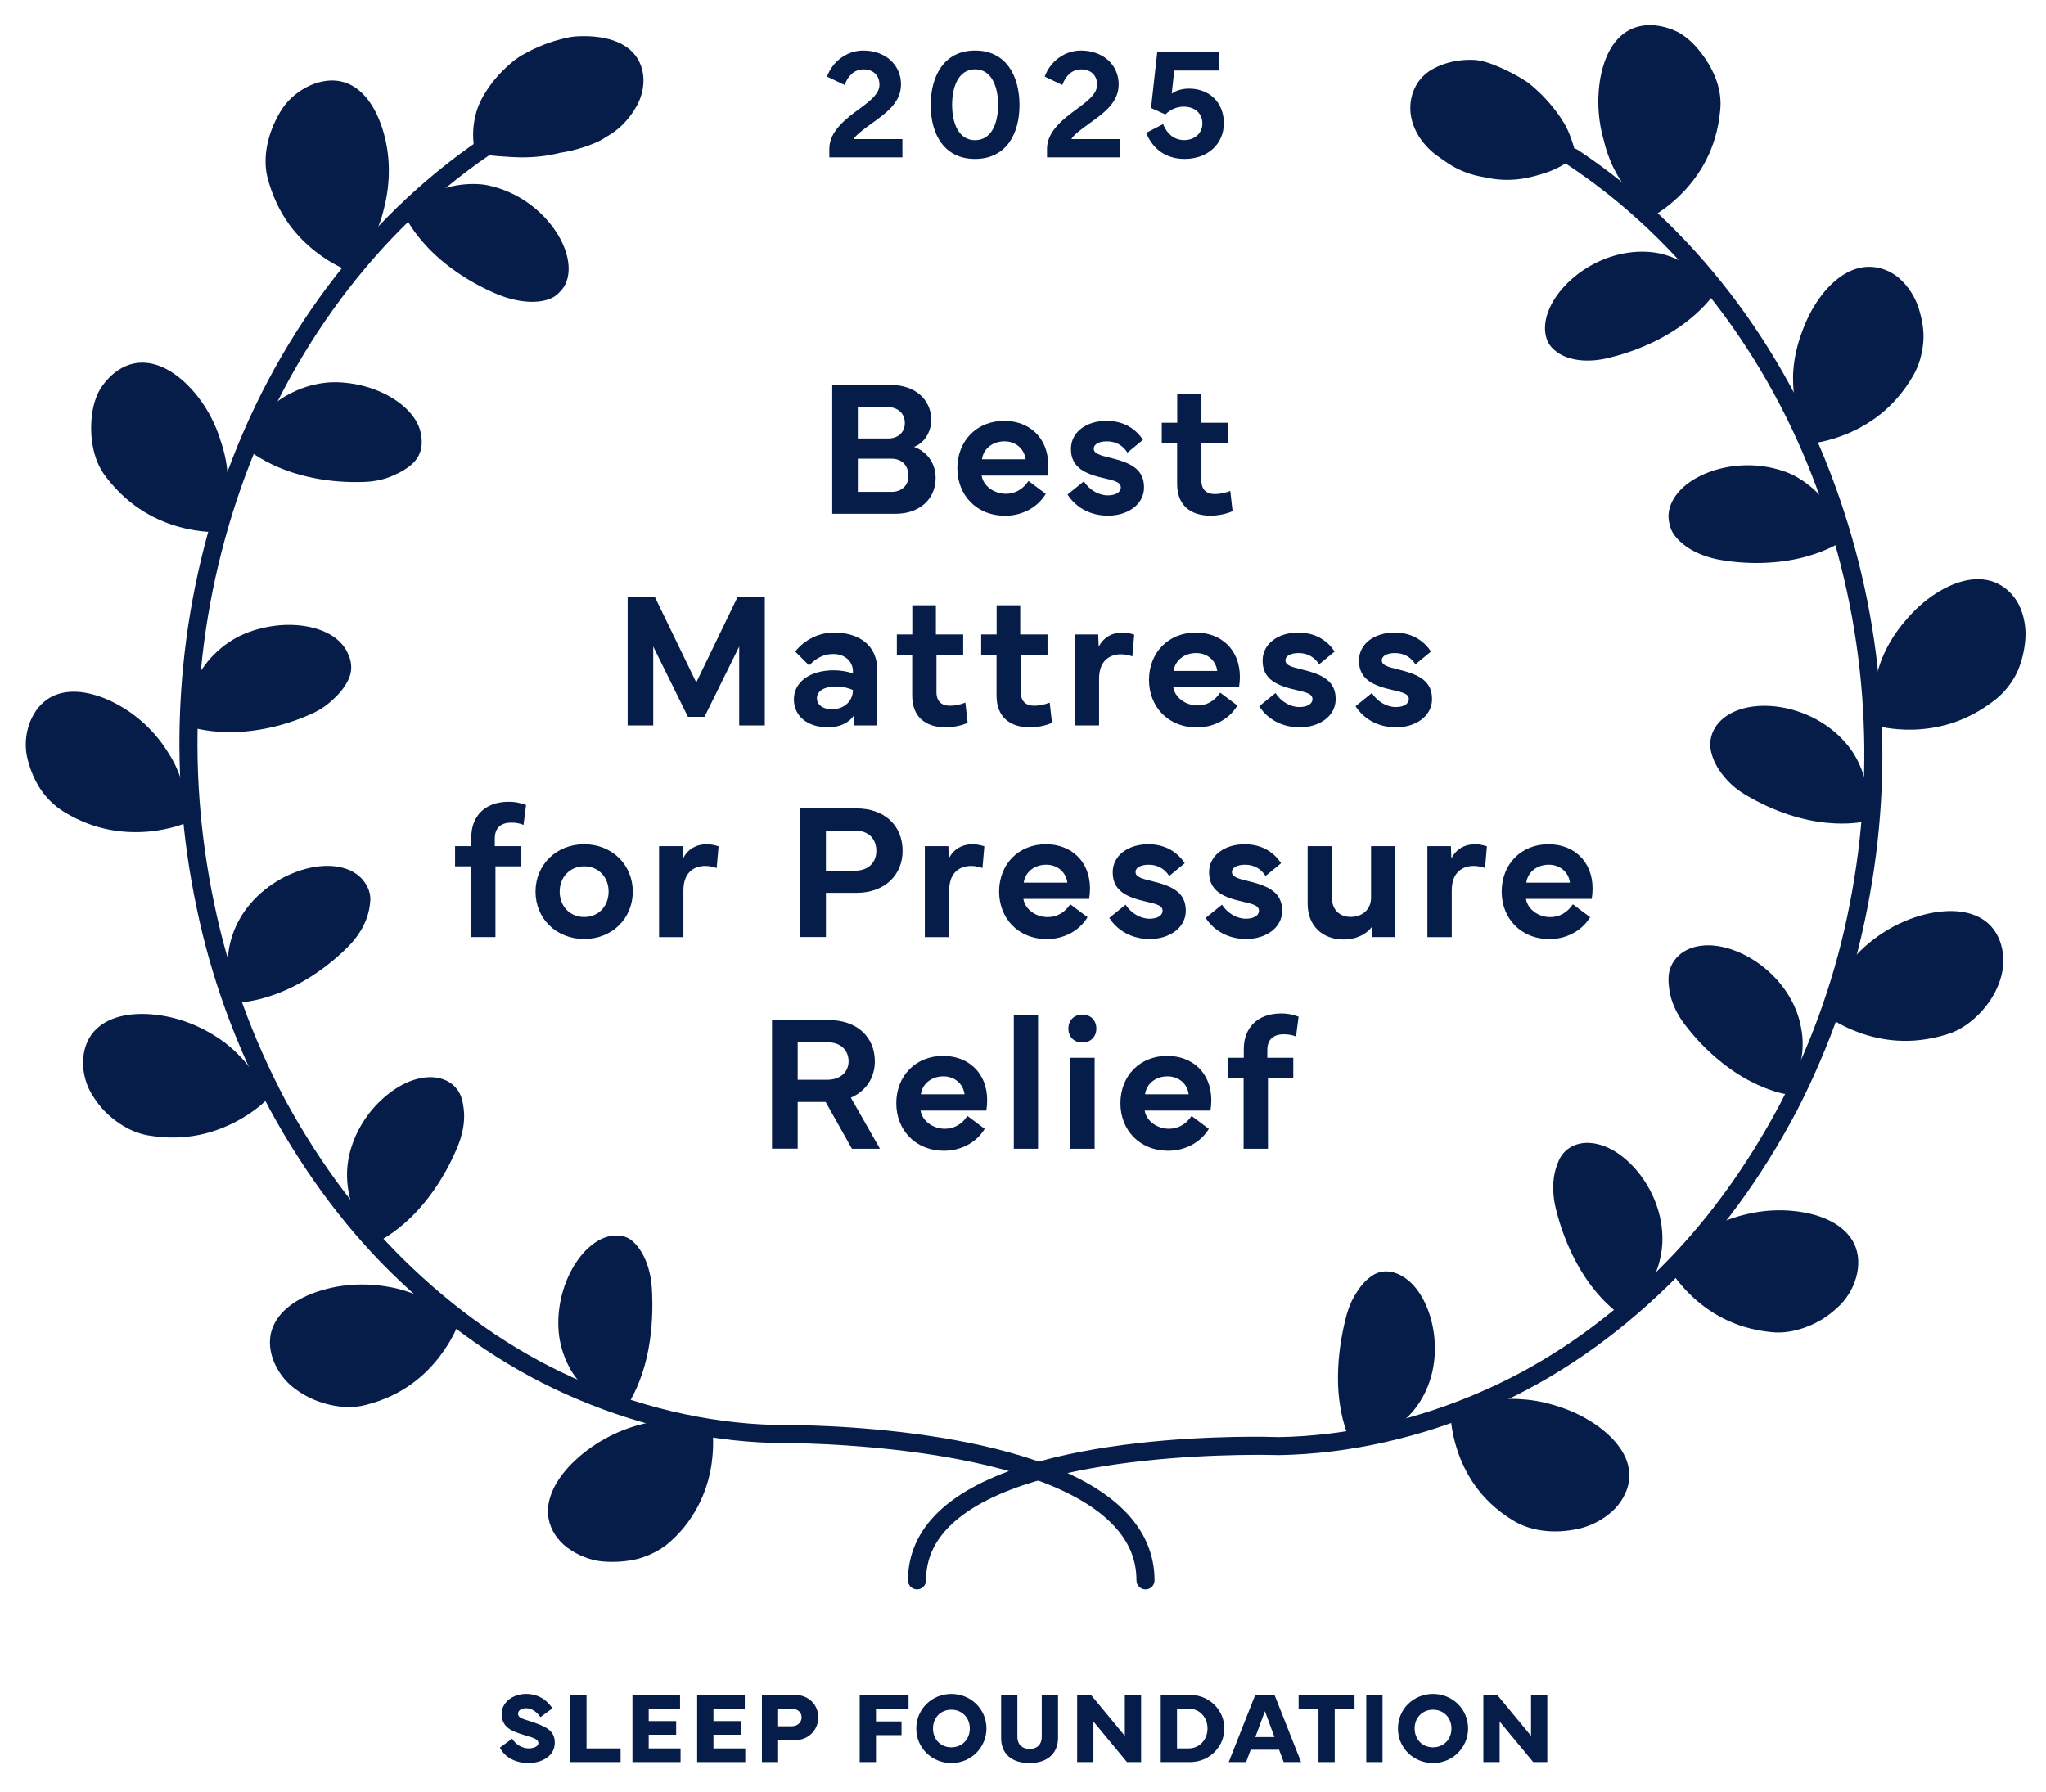<?xml version="1.0" encoding="UTF-8"?> <svg xmlns="http://www.w3.org/2000/svg" id="a" viewBox="0 0 500 438"><defs><style>.b{fill:#071d49;}</style></defs><path class="b" d="M125.146,424.978c.931,1.45,2.465,2.356,4.061,2.356,1.293,0,2.356-.52,2.356-1.269,0-1.052-1.39-1.366-3.359-1.958-2.938-.882-5.607-1.825-5.607-5.185,0-3.021,2.948-4.895,5.957-4.895,2.913,0,5.004,1.39,6.454,3.505l-2.937,2.163c-.726-1.039-1.922-2.175-3.518-2.175-1.147,0-1.945.543-1.945,1.329,0,1.088,1.257,1.281,3.033,1.873,3.711,1.232,5.934,2.212,5.934,5.209,0,3.42-3.335,4.991-6.465,4.991-2.949,0-5.717-1.306-6.949-3.771l2.985-2.175Z"></path><path class="b" d="M151.66,430.682h-12.303v-16.411h3.977v13.075h8.326v3.336Z"></path><path class="b" d="M154.554,414.271h11.638v3.348h-7.662v3.045h6.707v3.336h-6.707v3.347h7.783v3.336h-11.759v-16.411Z"></path><path class="b" d="M170.373,414.271h11.638v3.348h-7.661v3.045h6.707v3.336h-6.707v3.347h7.782v3.336h-11.759v-16.411Z"></path><path class="b" d="M186.193,430.682v-16.411h8.169c3.094,0,5.607,2.271,5.607,5.486,0,3.179-2.514,5.56-5.607,5.56h-4.206v5.365h-3.963ZM190.156,421.932h3.348c1.499,0,2.394-1.075,2.394-2.175,0-1.16-.882-2.103-2.394-2.103h-3.348v4.277Z"></path><path class="b" d="M210.092,414.271h11.94v3.348h-7.964v3.13h6.248v3.348h-6.248v6.586h-3.977v-16.411Z"></path><path class="b" d="M223.92,422.464c0-4.737,3.818-8.436,8.568-8.436s8.58,3.71,8.58,8.436c0,4.604-3.711,8.46-8.58,8.46-4.641,0-8.568-3.59-8.568-8.46ZM228.004,422.464c0,2.622,1.825,4.616,4.484,4.616,2.525,0,4.508-1.849,4.508-4.616,0-2.659-1.934-4.58-4.508-4.58s-4.484,1.921-4.484,4.58Z"></path><path class="b" d="M248.625,414.271v10.284c0,1.788,1.16,2.925,2.974,2.925,1.837,0,2.984-1.124,2.984-2.925v-10.284h3.977v10.502c0,3.818-2.635,6.151-6.961,6.151-4.388,0-6.949-2.261-6.949-6.151v-10.502h3.976Z"></path><path class="b" d="M263.233,430.682v-16.411h3.384l8.267,10.006v-10.006h3.976v16.411h-3.444l-8.206-9.91v9.91h-3.976Z"></path><path class="b" d="M283.658,430.682v-16.411h7.179c4.641,0,8.362,3.649,8.362,8.193s-3.722,8.218-8.362,8.218h-7.179ZM290.45,427.346c2.755,0,4.641-2.223,4.641-4.882s-1.886-4.846-4.641-4.846h-2.815v9.728h2.815Z"></path><path class="b" d="M306.751,414.271h4.713l6.489,16.411h-4.254l-1.111-3.009h-6.949l-1.111,3.009h-4.254l6.478-16.411ZM306.775,424.579h4.677l-2.333-6.333-2.344,6.333Z"></path><path class="b" d="M317.353,414.271h13.668v3.42h-4.847v12.991h-3.964v-12.991h-4.857v-3.42Z"></path><path class="b" d="M337.861,430.682h-3.976v-16.411h3.976v16.411Z"></path><path class="b" d="M341.627,422.464c0-4.737,3.819-8.436,8.568-8.436s8.58,3.71,8.58,8.436c0,4.604-3.71,8.46-8.58,8.46-4.641,0-8.568-3.59-8.568-8.46ZM345.712,422.464c0,2.622,1.825,4.616,4.483,4.616,2.525,0,4.508-1.849,4.508-4.616,0-2.659-1.934-4.58-4.508-4.58s-4.483,1.921-4.483,4.58Z"></path><path class="b" d="M362.504,430.682v-16.411h3.384l8.267,10.006v-10.006h3.976v16.411h-3.444l-8.205-9.91v9.91h-3.977Z"></path><path class="b" d="M203.382,94.115h14.478c5.651,0,9.729,3.498,9.729,8.593,0,2.108-1.158,5.351-4.217,6.509,3.498,1.32,5.281,4.309,5.281,7.621,0,5.142-3.961,8.732-9.774,8.732h-15.496v-31.455ZM209.636,99.488v7.69h7.39c2.57,0,4.1-1.622,4.1-3.776,0-2.478-1.854-3.915-4.332-3.915h-7.157ZM209.636,112.112v8.107h8.224c2.501,0,4.146-1.598,4.146-3.868,0-2.594-1.621-4.239-4.146-4.239h-8.224Z"></path><path class="b" d="M233.955,114.429c.023-6.787,4.842-11.559,11.442-11.559,6.115,0,10.771,4.1,10.771,10.84,0,.811-.069,1.645-.208,2.525h-16.075c.44,2.617,3.104,4.447,5.93,4.447,2.201,0,4.1-1.02,5.536-3.127l4.216,3.15c-2.085,3.475-5.977,5.351-9.891,5.351-7.135,0-11.721-5.142-11.721-11.627ZM250.633,112.251c-.301-2.478-2.34-4.377-5.166-4.377-2.941,0-5.165,1.853-5.489,4.377h10.655Z"></path><path class="b" d="M264.868,117.648c1.344,2.085,3.614,3.428,5.86,3.428,1.784,0,3.174-.695,3.174-1.946,0-1.181-1.182-1.598-3.892-2.2-4.864-1.089-8.292-2.641-8.292-7.204,0-4.169,3.845-6.856,8.686-6.856,4.517,0,7.319,2.224,8.918,4.633l-3.799,3.127c-.973-1.552-2.617-2.756-4.98-2.756-1.922,0-3.242.671-3.242,1.783,0,1.205,1.413,1.599,4.169,2.27,4.957,1.205,8.107,2.803,8.107,7.204,0,4.193-4.03,6.903-8.779,6.903-4.377,0-7.898-2.015-9.913-5.166l3.983-3.22Z"></path><path class="b" d="M283.91,108.267v-4.934h3.775v-7.134h5.768v7.134h6.671v4.934h-6.532v9.149c0,2.316,1.297,3.335,3.289,3.335,1.112,0,2.525-.255,3.775-.764l.557,4.934c-1.367.671-3.567,1.112-5.374,1.112-4.888,0-8.177-2.525-8.177-7.76v-10.006h-3.752Z"></path><path class="b" d="M153.383,145.853h6.625l10.145,20.939,10.123-20.939h6.624v31.455h-6.254v-19.294l-8.478,17.187h-4.053l-8.479-17.187v19.294h-6.254v-31.455Z"></path><path class="b" d="M194.008,170.938c0-4.193,3.846-7.111,9.752-7.111,1.529,0,3.242.255,4.679.765v-.51c0-2.455-1.991-4.239-4.817-4.239-2.571,0-4.424,1.251-5.884,2.803l-3.405-3.405c1.506-1.946,4.795-4.633,9.475-4.633,6.508,0,10.562,3.451,10.562,9.01v13.689h-5.651v-2.479c-1.205,1.807-3.498,2.942-6.301,2.942-5.049,0-8.408-2.71-8.408-6.833ZM199.637,170.614c0,1.667,1.436,2.733,3.706,2.733,2.849,0,5.096-1.899,5.096-4.702-1.089-.486-2.501-.857-4.262-.857-2.71,0-4.54,1.135-4.54,2.826Z"></path><path class="b" d="M219.17,160.005v-4.934h3.776v-7.134h5.768v7.134h6.671v4.934h-6.532v9.149c0,2.316,1.298,3.335,3.289,3.335,1.112,0,2.524-.255,3.776-.764l.555,4.934c-1.366.671-3.566,1.112-5.373,1.112-4.888,0-8.177-2.525-8.177-7.76v-10.006h-3.753Z"></path><path class="b" d="M239.779,160.005v-4.934h3.775v-7.134h5.768v7.134h6.671v4.934h-6.532v9.149c0,2.316,1.297,3.335,3.289,3.335,1.112,0,2.525-.255,3.775-.764l.557,4.934c-1.367.671-3.567,1.112-5.374,1.112-4.888,0-8.177-2.525-8.177-7.76v-10.006h-3.752Z"></path><path class="b" d="M262.64,155.071h5.744l.116,3.034c1.135-2.316,3.289-3.498,5.79-3.498,1.32,0,2.433.348,2.896.51l-.463,5.304c-.603-.208-1.575-.51-2.757-.51-2.617,0-5.373,1.413-5.373,6v11.396h-5.953v-22.236Z"></path><path class="b" d="M280.79,166.167c.022-6.787,4.841-11.559,11.442-11.559,6.114,0,10.771,4.1,10.771,10.84,0,.811-.069,1.645-.209,2.525h-16.074c.439,2.617,3.104,4.447,5.93,4.447,2.2,0,4.1-1.02,5.535-3.127l4.216,3.15c-2.084,3.475-5.976,5.351-9.891,5.351-7.134,0-11.72-5.142-11.72-11.627ZM297.467,163.989c-.301-2.478-2.339-4.377-5.165-4.377-2.941,0-5.165,1.853-5.489,4.377h10.654Z"></path><path class="b" d="M311.703,169.386c1.344,2.085,3.613,3.428,5.86,3.428,1.784,0,3.174-.695,3.174-1.946,0-1.181-1.182-1.598-3.892-2.2-4.864-1.089-8.292-2.641-8.292-7.204,0-4.169,3.845-6.856,8.686-6.856,4.517,0,7.319,2.224,8.918,4.633l-3.799,3.127c-.973-1.552-2.617-2.756-4.98-2.756-1.922,0-3.242.671-3.242,1.783,0,1.205,1.413,1.599,4.169,2.27,4.957,1.205,8.107,2.803,8.107,7.204,0,4.193-4.03,6.903-8.779,6.903-4.377,0-7.898-2.015-9.913-5.166l3.983-3.22Z"></path><path class="b" d="M335.252,169.386c1.344,2.085,3.613,3.428,5.86,3.428,1.784,0,3.174-.695,3.174-1.946,0-1.181-1.182-1.598-3.892-2.2-4.864-1.089-8.292-2.641-8.292-7.204,0-4.169,3.845-6.856,8.686-6.856,4.517,0,7.319,2.224,8.918,4.633l-3.799,3.127c-.973-1.552-2.617-2.756-4.98-2.756-1.922,0-3.242.671-3.242,1.783,0,1.205,1.413,1.599,4.169,2.27,4.957,1.205,8.107,2.803,8.107,7.204,0,4.193-4.03,6.903-8.779,6.903-4.377,0-7.898-2.015-9.913-5.166l3.983-3.22Z"></path><path class="b" d="M111.211,211.743v-4.934h3.961v-2.178c0-4.864,3.059-8.663,9.173-8.663,1.83,0,3.127.417,4.216.788l-.625,4.864c-.904-.394-1.923-.556-2.965-.556-2.316,0-4.054,1.042-4.054,3.914v1.83h6.347v4.934h-6.185v17.303h-5.953v-17.303h-3.915Z"></path><path class="b" d="M130.871,217.928c0-6.555,5.073-11.581,11.883-11.581s11.883,5.026,11.883,11.581-5.05,11.581-11.883,11.581-11.883-5.003-11.883-11.581ZM142.754,224.136c3.498,0,5.977-2.641,5.977-6.208,0-3.544-2.479-6.185-5.977-6.185-3.475,0-5.977,2.641-5.977,6.185,0,3.567,2.502,6.208,5.977,6.208Z"></path><path class="b" d="M161.059,206.81h5.744l.116,3.034c1.135-2.316,3.289-3.497,5.79-3.497,1.32,0,2.433.347,2.896.509l-.464,5.305c-.603-.208-1.575-.51-2.757-.51-2.617,0-5.373,1.413-5.373,5.999v11.396h-5.953v-22.236Z"></path><path class="b" d="M195.56,229.022v-31.432h13.759c6.833,0,11.258,4.192,11.258,10.377,0,5.93-4.425,10.261-11.258,10.261h-7.481v10.794h-6.277ZM201.837,212.809h7.088c3.451,0,5.235-2.154,5.235-4.841,0-2.849-1.784-4.957-5.235-4.957h-7.088v9.798Z"></path><path class="b" d="M226.011,206.81h5.744l.116,3.034c1.135-2.316,3.289-3.497,5.791-3.497,1.32,0,2.432.347,2.895.509l-.463,5.305c-.603-.208-1.575-.51-2.756-.51-2.618,0-5.375,1.413-5.375,5.999v11.396h-5.952v-22.236Z"></path><path class="b" d="M244.16,217.904c.023-6.786,4.842-11.558,11.443-11.558,6.114,0,10.771,4.1,10.771,10.84,0,.811-.069,1.645-.209,2.524h-16.075c.441,2.618,3.104,4.447,5.931,4.447,2.2,0,4.1-1.019,5.535-3.127l4.216,3.15c-2.084,3.475-5.976,5.351-9.891,5.351-7.134,0-11.721-5.142-11.721-11.628ZM260.838,215.728c-.301-2.479-2.339-4.378-5.165-4.378-2.941,0-5.165,1.853-5.489,4.378h10.654Z"></path><path class="b" d="M275.074,221.124c1.344,2.085,3.613,3.429,5.86,3.429,1.784,0,3.174-.695,3.174-1.946,0-1.181-1.182-1.598-3.892-2.2-4.864-1.089-8.292-2.641-8.292-7.204,0-4.169,3.845-6.855,8.686-6.855,4.517,0,7.319,2.224,8.918,4.632l-3.799,3.127c-.973-1.552-2.617-2.756-4.98-2.756-1.922,0-3.242.672-3.242,1.783,0,1.205,1.413,1.599,4.169,2.271,4.957,1.204,8.107,2.803,8.107,7.203,0,4.192-4.03,6.902-8.779,6.902-4.377,0-7.898-2.015-9.913-5.165l3.983-3.22Z"></path><path class="b" d="M298.623,221.124c1.344,2.085,3.613,3.429,5.86,3.429,1.784,0,3.174-.695,3.174-1.946,0-1.181-1.182-1.598-3.892-2.2-4.864-1.089-8.292-2.641-8.292-7.204,0-4.169,3.845-6.855,8.686-6.855,4.517,0,7.319,2.224,8.918,4.632l-3.799,3.127c-.973-1.552-2.617-2.756-4.98-2.756-1.922,0-3.242.672-3.242,1.783,0,1.205,1.413,1.599,4.169,2.271,4.957,1.204,8.107,2.803,8.107,7.203,0,4.192-4.03,6.902-8.779,6.902-4.377,0-7.898-2.015-9.913-5.165l3.983-3.22Z"></path><path class="b" d="M319.56,220.916v-14.106h5.93v12.577c0,3.081,1.991,4.726,4.586,4.726,2.664,0,4.979-1.645,4.979-4.726v-12.577h5.93v22.236h-5.651l-.116-2.455c-1.157,1.575-3.543,3.034-6.902,3.034-5.142,0-8.755-3.358-8.755-8.709Z"></path><path class="b" d="M348.828,206.81h5.744l.116,3.034c1.135-2.316,3.289-3.497,5.79-3.497,1.32,0,2.433.347,2.896.509l-.463,5.305c-.603-.208-1.575-.51-2.757-.51-2.617,0-5.373,1.413-5.373,5.999v11.396h-5.953v-22.236Z"></path><path class="b" d="M366.979,217.904c.022-6.786,4.841-11.558,11.442-11.558,6.114,0,10.771,4.1,10.771,10.84,0,.811-.069,1.645-.209,2.524h-16.074c.439,2.618,3.104,4.447,5.93,4.447,2.2,0,4.1-1.019,5.535-3.127l4.216,3.15c-2.084,3.475-5.976,5.351-9.891,5.351-7.134,0-11.72-5.142-11.72-11.628ZM383.655,215.728c-.301-2.479-2.339-4.378-5.165-4.378-2.941,0-5.165,1.853-5.49,4.378h10.655Z"></path><path class="b" d="M188.661,280.76v-31.432h13.874c6.834,0,11.258,4.076,11.258,10.099,0,4.008-2.2,7.297-5.86,8.872l7.111,12.484h-6.856l-6.416-11.442h-6.833v11.419h-6.277ZM194.938,263.921h7.204c3.451,0,5.234-2.108,5.234-4.494,0-2.617-1.783-4.679-5.234-4.679h-7.204v9.173Z"></path><path class="b" d="M219.031,269.642c.023-6.786,4.842-11.558,11.442-11.558,6.115,0,10.771,4.1,10.771,10.84,0,.811-.069,1.645-.208,2.524h-16.075c.44,2.618,3.104,4.447,5.93,4.447,2.201,0,4.1-1.019,5.536-3.127l4.216,3.15c-2.085,3.475-5.977,5.351-9.891,5.351-7.135,0-11.721-5.142-11.721-11.628ZM235.709,267.465c-.301-2.479-2.34-4.378-5.166-4.378-2.941,0-5.165,1.853-5.489,4.378h10.655Z"></path><path class="b" d="M253.681,280.783h-5.929v-32.613h5.929v32.613Z"></path><path class="b" d="M264.498,247.984c2.016,0,3.429,1.39,3.429,3.429,0,2.015-1.413,3.404-3.429,3.404s-3.404-1.39-3.404-3.404,1.39-3.429,3.404-3.429ZM261.557,280.783v-22.236h5.953v22.236h-5.953Z"></path><path class="b" d="M273.807,269.642c.022-6.786,4.841-11.558,11.442-11.558,6.114,0,10.771,4.1,10.771,10.84,0,.811-.069,1.645-.209,2.524h-16.074c.439,2.618,3.104,4.447,5.93,4.447,2.2,0,4.1-1.019,5.535-3.127l4.216,3.15c-2.084,3.475-5.976,5.351-9.891,5.351-7.134,0-11.72-5.142-11.72-11.628ZM290.483,267.465c-.301-2.479-2.339-4.378-5.165-4.378-2.941,0-5.165,1.853-5.49,4.378h10.655Z"></path><path class="b" d="M299.997,263.48v-4.934h3.96v-2.178c0-4.863,3.058-8.662,9.173-8.662,1.83,0,3.127.417,4.216.787l-.625,4.864c-.904-.394-1.923-.556-2.965-.556-2.316,0-4.054,1.042-4.054,3.914v1.83h6.347v4.934h-6.185v17.303h-5.953v-17.303h-3.914Z"></path><path class="b" d="M210.958,12.356c5.382,0,9.229,3.468,9.229,8.282,0,4.625-3.979,7.221-7.467,9.76-1.346.966-3.695,2.691-4.094,3.601h11.902v4.473h-17.854v-2.142c0-4.302,4.189-7.41,7.316-9.703,3.051-2.236,4.927-3.828,4.927-5.932,0-2.331-1.573-3.733-3.903-3.733-2.236,0-3.791,1.573-4.605,3.809l-4.303-2.047c1.384-3.809,4.947-6.368,8.851-6.368Z"></path><path class="b" d="M238.284,12.356c7.638,0,10.859,6.254,10.859,13.342s-3.298,13.152-10.859,13.152-10.84-6.064-10.84-13.152,3.222-13.342,10.84-13.342ZM232.675,25.604c0,4.548,1.592,8.661,5.609,8.661s5.629-4.113,5.629-8.661c0-4.416-1.592-8.661-5.629-8.661s-5.609,4.245-5.609,8.661Z"></path><path class="b" d="M264.155,12.356c5.382,0,9.229,3.468,9.229,8.282,0,4.625-3.98,7.221-7.467,9.76-1.346.966-3.696,2.691-4.094,3.601h11.901v4.473h-17.853v-2.142c0-4.302,4.188-7.41,7.315-9.703,3.051-2.236,4.928-3.828,4.928-5.932,0-2.331-1.573-3.733-3.904-3.733-2.236,0-3.79,1.573-4.605,3.809l-4.302-2.047c1.384-3.809,4.946-6.368,8.851-6.368Z"></path><path class="b" d="M280.095,32.483l4.132-2.142c.985,2.445,2.785,3.904,5.174,3.904,2.558,0,4.435-1.706,4.435-4.056,0-2.464-1.839-4.112-4.587-4.112-1.819,0-3.373.815-4.453,1.895l-3.506-1.573,1.516-13.664h14.991v4.51h-10.841l-.606,5.667c.777-.664,2.369-1.251,4.188-1.251,4.965,0,8.547,3.335,8.547,8.453s-3.998,8.736-9.57,8.736c-4.548,0-7.751-2.35-9.419-6.368Z"></path><path class="b" d="M224.098,388.47c-1.219,0-2.206-.987-2.206-2.205,0-6.342,2.493-11.961,7.406-16.701,21.067-20.324,80.712-18.416,83.243-18.323,16.484-.269,33.804-4.184,49.967-11.32,15.158-6.654,29.385-16.435,42.288-29.074,11.676-11.362,21.905-25.279,30.408-41.371,7.975-15.541,13.64-31.849,16.823-48.45,6.68-33.952,3.973-68.927-7.829-101.154-12.109-33.238-33.797-61.493-61.068-79.564-1.015-.674-1.293-2.042-.619-3.058.672-1.013,2.042-1.291,3.057-.62,28.05,18.588,50.344,47.613,62.773,81.728,12.08,32.981,14.85,68.775,8.017,103.509-3.261,17.002-9.063,33.708-17.242,49.645-8.73,16.523-19.235,30.811-31.237,42.49-13.282,13.008-27.949,23.088-43.593,29.955-16.694,7.37-34.604,11.413-51.788,11.691-.716-.02-60.418-1.939-80.137,17.09-4.076,3.93-6.055,8.355-6.055,13.524,0,1.218-.987,2.205-2.206,2.205Z"></path><path class="b" d="M328.911,322.039c.603-2.418,1.526-4.503,2.64-6.171,1.096-1.769,2.379-3.157,3.787-4.057,2.765-1.933,6.797-1.267,10.196,2.474,3.083,3.467,4.793,8.791,5.064,13.617.436,6.641-1.609,12.725-5.47,17.237-3.858,4.382-9.512,7.103-15.293,6.645,0,0-1.666-3.311-2.421-8.701-.816-5.429-.608-12.756,1.496-21.043Z"></path><path class="b" d="M369.706,371.59c4.848,3.023,11.399,3.384,17.323,1.737,2.909-.894,5.725-2.581,7.796-4.754,2.018-2.257,3.31-4.958,3.361-7.764.088-5.094-3.683-9.351-7.761-12.288-2.797-2.002-5.85-3.507-8.95-4.543-3.138-1.093-6.363-1.785-9.475-1.968-3.143-.238-6.259-.131-9.159.566-2.98.513-5.732,1.678-8.334,3.205,0,0-.024,3.705,1.695,8.869,1.748,5.1,5.257,11.913,13.503,16.941Z"></path><path class="b" d="M380.21,295.424c-.572-2.375-.77-4.753-.568-6.848.205-2.093.791-3.934,1.61-5.556,1.741-3.087,5.688-4.725,10.593-2.941,4.354,1.542,8.318,5.545,10.775,9.737,3.303,5.623,4.449,12.15,3.076,17.875-1.257,5.798-4.992,10.767-10.195,13.291,0,0-3.061-2.041-6.372-6.361-3.345-4.288-6.897-10.916-8.919-19.197Z"></path><path class="b" d="M433.161,325.63c2.804.248,5.611-.276,8.349-1.312,1.36-.523,2.702-1.175,3.965-1.951,1.231-.796,2.403-1.704,3.487-2.696,4.437-3.928,6.565-10.688,4.171-15.658-2.256-4.578-7.455-6.801-12.334-7.67-3.376-.607-6.79-.669-10.039-.274-3.221.417-6.378,1.223-9.298,2.387-1.452.588-2.819,1.286-4.124,2.062-1.341.749-2.597,1.594-3.752,2.538-2.27,1.924-4.316,4.086-5.843,6.684,0,0,1.742,3.302,5.684,7.054,3.969,3.718,10.106,7.952,19.735,8.836Z"></path><path class="b" d="M411.777,250.483c-1.526-1.986-2.649-4.117-3.283-6.168-.321-1.029-.528-2.043-.623-3.028-.135-1.004-.166-1.983-.083-2.915.412-3.679,3.435-6.922,8.656-7.283,4.653-.343,9.865,1.799,13.745,4.692,5.254,3.9,8.888,9.463,9.932,15.271.608,2.929.546,5.884-.113,8.683-.588,2.831-1.911,5.435-3.749,7.669,0,0-3.646-.574-8.466-3.103-4.835-2.493-10.828-7.004-16.016-13.819Z"></path><path class="b" d="M475.947,252.77c2.697-.836,5.026-2.386,7.12-4.355,2.072-1.973,3.852-4.381,5.009-6.999,1.174-2.613,1.778-5.63,1.381-8.469-.382-2.84-1.565-5.461-3.638-7.292-3.765-3.321-9.437-3.428-14.333-2.405-6.697,1.431-12.523,4.901-16.985,9.273-4.397,4.411-7.391,9.757-8.162,15.694,0,0,2.916,2.327,8.03,4.189,5.124,1.825,12.441,3.248,21.579.364Z"></path><path class="b" d="M426.354,194.139c-2.175-1.306-3.891-2.892-5.25-4.605-1.398-1.718-2.359-3.558-2.841-5.395-1.065-3.659.559-7.849,5.309-10.092,4.274-2.02,9.863-1.879,14.514-.564,6.319,1.766,11.671,5.657,14.912,10.694,1.526,2.51,2.639,5.29,3.078,8.138.364,2.843.23,5.762-.655,8.521,0,0-3.628.821-9.043.267-5.431-.52-12.553-2.459-20.023-6.963Z"></path><path class="b" d="M487.692,170.939c2.165-1.73,3.965-4.005,5.225-6.571,1.155-2.561,1.84-5.413,2.043-8.266.203-2.852-.371-5.856-1.631-8.377-1.291-2.52-3.482-4.527-6.073-5.496-4.761-1.751-10.08.166-14.242,2.858-2.868,1.852-5.246,4.105-7.375,6.61-2.174,2.513-3.936,5.257-5.214,8.095-1.313,2.843-1.994,5.77-2.382,8.721-.452,2.957-.347,5.921.397,8.826,0,0,3.56,1.113,9.002.998,5.438-.151,12.772-1.474,20.25-7.397Z"></path><path class="b" d="M420.268,136.815c-2.387-.441-4.67-1.216-6.582-2.25-1.904-1.039-3.44-2.339-4.525-3.808-.543-.735-.919-1.565-1.12-2.457-.206-.89-.369-1.779-.269-2.736.165-1.895,1.083-3.929,2.869-5.789,3.241-3.379,8.481-5.34,13.286-5.876,3.279-.375,6.49-.176,9.516.546,1.507.363,2.99.846,4.368,1.465,1.319.644,2.568,1.408,3.731,2.278,2.326,1.738,4.306,3.899,5.792,6.33.369.608.717,1.23,1.014,1.872.254.656.475,1.325.66,2.005.37,1.361.597,2.766.663,4.193,0,0-3.083,2.042-8.337,3.461-5.242,1.455-12.685,2.234-21.066.766Z"></path><path class="b" d="M467.597,91.728c1.375-2.405,2.158-5.166,2.41-8.036.257-2.87-.296-5.731-1.156-8.473-.893-2.728-2.568-5.308-4.694-7.177-2.115-1.878-4.945-2.902-7.704-2.823-5.074.18-9.258,3.988-12.091,8.051-1.961,2.803-3.283,5.762-4.356,8.889-1.073,3.13-1.684,6.308-1.814,9.384-.085,6.077,1.021,12.071,4.575,16.82,0,0,3.728-.287,8.752-2.381,5.006-2.128,11.345-6.013,16.078-14.253Z"></path><path class="b" d="M393.499,87.381c-4.906,1.307-9.361.876-12.356-.877-1.467-.928-2.747-2.112-3.25-3.926-.537-1.767-.459-3.979.447-6.403,1.643-4.402,5.566-8.366,9.676-10.829,5.552-3.357,11.987-4.575,17.728-3.371,2.787.672,5.432,1.879,7.733,3.533,1.135.84,2.248,1.735,3.129,2.829.86,1.112,1.606,2.322,2.213,3.612,0,0-2.051,3.085-6.338,6.439-4.258,3.384-10.807,6.997-18.981,8.993Z"></path><path class="b" d="M420.381,26.985c.632-5.709-2.112-11.343-6.097-15.771-1.001-1.097-2.166-2.079-3.425-2.897-1.265-.81-2.732-1.333-4.158-1.714-2.885-.733-5.838-.622-8.333.63-4.527,2.277-6.604,7.567-7.386,12.517-.524,3.389-.498,6.774-.037,9.981.228,1.609.581,3.153,1.008,4.672.383,1.581.865,3.105,1.444,4.555,1.157,2.901,2.696,5.504,4.618,7.698,1.873,2.255,3.943,4.328,6.528,5.787,0,0,3.277-1.766,7.016-5.721,3.703-3.983,7.934-10.122,8.822-19.736Z"></path><path class="b" d="M364.77,15.735c-1.303-.491-2.614-.879-3.941-1.051-1.352-.104-2.69-.074-3.985.079-2.591.306-4.998,1.105-7.024,2.288-4.085,2.359-6.164,7.515-4.711,12.618.654,2.314,1.901,4.336,3.431,6.016.766.841,1.604,1.596,2.482,2.263.88.662,1.805,1.218,2.682,1.863,2.436,1.636,5.023,2.7,7.729,3.26,1.375.223,2.682.563,4.031.723,1.348.166,2.716.209,4.094.137,2.73-.1,5.607-.857,8.192-1.694,2.608-.89,5.13-2.254,7.366-4.123,0,0-.122-.91-.568-2.438-.224-.764-.53-1.684-.947-2.723-.41-1.051-.938-2.21-1.675-3.33-1.436-2.302-3.457-4.901-6.224-7.468-.691-.641-1.428-1.281-2.213-1.912-.819-.557-1.692-1.094-2.611-1.62-1.84-1.048-3.878-2.029-6.109-2.89Z"></path><path class="b" d="M279.936,388.47c-1.219,0-2.206-.987-2.206-2.205,0-5.31-2.029-9.907-6.204-14.054-19.797-19.666-78.885-19.497-79.516-19.494-16.854-.034-34.477-3.756-50.982-10.764-15.513-6.548-30.136-16.301-43.458-28.985-12.065-11.41-22.698-25.457-31.601-41.745-8.396-15.804-14.419-32.394-17.913-49.334-7.339-34.709-5.05-70.675,6.621-103.999,12.086-34.673,34.284-64.39,62.5-83.673,1.004-.685,2.377-.431,3.065.577.688,1.005.429,2.378-.577,3.065-27.444,18.755-49.045,47.694-60.824,81.487-11.406,32.565-13.642,67.711-6.467,101.641,3.413,16.54,9.292,32.733,17.478,48.143,8.671,15.86,19.023,29.54,30.755,40.638,12.941,12.321,27.117,21.781,42.142,28.122,15.972,6.782,33.001,10.383,49.252,10.417,2.503-.02,61.533-.18,82.632,20.772,4.985,4.949,7.511,10.731,7.511,17.187,0,1.218-.987,2.205-2.206,2.205Z"></path><path class="b" d="M163.735,376.86c-2.091,1.868-4.715,3.228-7.602,4.08-2.857.754-5.965.962-9.005.695-3.029-.295-6.039-1.569-8.445-3.332-2.41-1.764-4.083-4.316-4.61-7.051-.928-5.019,2.065-9.847,5.556-13.427,4.788-4.814,10.872-8.1,16.84-9.636,6.038-1.647,12.014-1.544,17.546.528,0,0,.658,3.648-.111,9.037-.395,2.693-1.163,5.818-2.706,9.116-1.544,3.28-3.88,6.825-7.463,9.991Z"></path><path class="b" d="M159.296,314.806c-.338-4.868-2.008-8.856-4.403-11.13-1.173-1.225-2.773-1.795-4.595-1.671-1.78.032-3.804.791-5.797,2.4-3.623,2.92-6.206,7.872-7.306,12.554-.762,3.193-.945,6.381-.574,9.449.399,3.004,1.389,5.816,2.831,8.372,1.466,2.498,3.463,4.572,5.746,6.241,2.356,1.483,4.982,2.622,7.804,2.886,0,0,2.209-2.98,3.915-8.148,1.767-5.19,2.902-12.414,2.379-20.953Z"></path><path class="b" d="M89.247,343.422c-2.753.696-5.6.602-8.441-.024-2.844-.623-5.654-1.804-8.042-3.482-4.943-3.241-8.015-9.607-6.344-14.852,1.6-4.845,6.418-7.767,11.131-9.349,6.551-2.205,13.264-2.167,19.327-.797,5.99,1.482,11.299,4.344,15.028,8.937,0,0-1.24,3.522-4.561,7.834-3.355,4.28-8.749,9.41-18.097,11.733Z"></path><path class="b" d="M111.798,280.345c.952-2.28,1.507-4.595,1.609-6.677.058-1.049.003-2.041-.135-2.989-.11-.975-.318-1.889-.623-2.729-1.276-3.287-4.931-5.47-10.025-4.389-4.526.926-8.999,4.317-12.056,8.117-2.06,2.564-3.576,5.358-4.551,8.281-1.005,2.942-1.374,5.938-1.148,8.835.105,1.454.33,2.903.71,4.29.415,1.358.961,2.673,1.629,3.918,1.294,2.528,3.253,4.622,5.588,6.232,0,0,3.328-1.571,7.261-5.334,3.96-3.728,8.492-9.711,11.739-17.554Z"></path><path class="b" d="M36.15,277.508c-2.732-.485-5.276-1.687-7.596-3.353-1.155-.835-2.244-1.789-3.247-2.831-.961-1.058-1.826-2.208-2.589-3.413-3.152-4.807-3.378-11.699.255-15.802,3.372-3.761,8.942-4.574,13.917-4.195,6.868.53,13.001,3.203,17.991,6.884,2.413,1.882,4.573,4.016,6.29,6.397,1.646,2.415,2.989,5.011,3.727,7.875,0,0-2.592,2.671-7.417,5.189-4.841,2.481-11.9,4.871-21.33,3.249Z"></path><path class="b" d="M84.965,231.494c1.73-1.741,3.166-3.706,4.061-5.639.916-1.943,1.343-3.876,1.473-5.743.114-1.861-.633-3.621-1.874-5.101-1.253-1.474-3.196-2.621-5.738-3.112-4.616-.894-10.016.562-14.229,2.921-5.763,3.192-10.016,8.174-11.846,13.735-1.91,5.552-1.425,11.649,1.639,16.47,0,0,3.681-.107,8.791-1.982,5.12-1.838,11.663-5.504,17.723-11.548Z"></path><path class="b" d="M15.586,198.401c-2.334-1.439-4.366-3.462-5.892-5.828-1.488-2.364-2.549-5.068-3.133-7.828-1.074-5.535,1.221-11.971,6.073-14.463,4.439-2.277,9.976-1.043,14.494,1.09,6.206,2.947,11.006,7.641,14.158,12.87,1.669,2.623,2.809,5.4,3.507,8.243.773,2.841.928,5.759.557,8.688,0,0-3.369,1.513-8.785,2.054-5.401.504-12.96.099-20.979-4.825Z"></path><path class="b" d="M76.035,174.516c2.294-1.016,4.158-2.364,5.68-3.871,1.626-1.495,2.837-3.157,3.57-4.872.734-1.716.732-3.637-.02-5.488-.721-1.842-1.977-3.577-4.175-4.942-3.936-2.469-9.519-3.036-14.343-2.341-3.271.47-6.444,1.458-9.127,2.934-2.638,1.482-4.944,3.422-6.815,5.685-1.836,2.264-3.383,4.836-4.119,7.569-.671,2.738-.792,5.612-.267,8.414,0,0,3.47,1.233,8.912,1.335,5.439.138,12.864-.912,20.706-4.424Z"></path><path class="b" d="M25.95,116.636c-1.756-2.241-2.784-4.864-3.288-7.664-.514-2.8-.503-5.774-.023-8.629.24-1.427.677-2.844,1.282-4.175.61-1.329,1.527-2.524,2.499-3.586,1.98-2.114,4.484-3.582,7.246-3.88,5.015-.538,9.687,2.676,13.069,6.355,2.307,2.523,4.145,5.356,5.512,8.297.689,1.473,1.236,2.966,1.704,4.484.528,1.541.939,3.092,1.227,4.637.578,3.091.667,6.152.213,9.079-.111.733-.266,1.454-.439,2.171-.129.731-.294,1.452-.494,2.163-.4,1.421-.944,2.8-1.639,4.126,0,0-3.709.221-8.96-1.212-5.238-1.467-12.048-4.535-17.91-12.167Z"></path><path class="b" d="M89.227,117.776c2.508-.1,4.785-.637,6.721-1.487,1.934-.853,3.785-1.867,5.078-3.186,1.325-1.3,2.043-3.063,2.04-5.049-.015-1.991-.498-4.036-2.024-6.136-2.708-3.771-7.648-6.43-12.38-7.611-3.199-.797-6.547-1.096-9.562-.701-3.013.393-5.899,1.345-8.507,2.768-5.382,2.747-8.93,7.773-10.11,13.42,0,0,2.759,2.426,7.789,4.507,5.011,2.116,12.33,3.838,20.957,3.476Z"></path><path class="b" d="M65.291,43.088c-1.206-5.374.453-11.526,3.69-16.537,3.338-4.935,9.893-8.078,15.139-6.446,4.814,1.498,7.723,6.391,9.287,11.184,2.142,6.61,2.018,13.41.489,19.448-.696,3.101-1.818,5.976-3.382,8.51-.767,1.28-1.71,2.421-2.649,3.565-.917,1.163-1.949,2.229-3.101,3.189,0,0-3.497-1.235-7.776-4.599-4.25-3.394-9.338-8.878-11.698-18.315Z"></path><path class="b" d="M121.959,72.11c4.482,1.75,9.113,2.211,12.358.961.822-.304,1.552-.777,2.169-1.4.622-.614,1.208-1.235,1.614-2.068.829-1.628,1.119-3.801.624-6.324-.898-4.584-4.136-9.136-7.83-12.235-2.514-2.124-5.296-3.724-8.229-4.773-1.462-.52-2.975-.924-4.477-1.152-1.46-.165-2.93-.189-4.388-.075-2.915.227-5.781,1.008-8.378,2.286-2.546,1.337-4.629,3.395-6.304,5.736,0,0,1.545,3.351,5.294,7.298,3.713,3.974,9.694,8.51,17.547,11.747Z"></path><path class="b" d="M145.351,34.972c1.147-.467,2.207-1.102,3.219-1.764,1.036-.593,1.997-1.296,2.884-2.087,1.771-1.581,3.245-3.514,4.351-5.613,2.181-4.191,2.17-9.951-1.937-13.429-1.869-1.576-4.355-2.507-7.088-2.941-1.365-.218-2.791-.311-4.223-.303-1.434.004-2.882.093-4.218.438-3.697.82-7.224,2.204-10.347,3.978-1.589.832-2.96,1.993-4.238,3.171-1.275,1.183-2.428,2.436-3.439,3.737-1.997,2.647-3.537,5.294-4.181,8.319-.677,2.979-.694,5.957-.009,8.811,0,0,.899.261,2.46.512.78.126,1.725.25,2.802.341,1.087.074,2.312.158,3.66.25,2.726.163,5.87.105,9.238-.482.843-.147,1.7-.328,2.57-.547.903-.145,1.823-.317,2.755-.535,1.864-.435,3.777-1.037,5.741-1.856Z"></path></svg> 